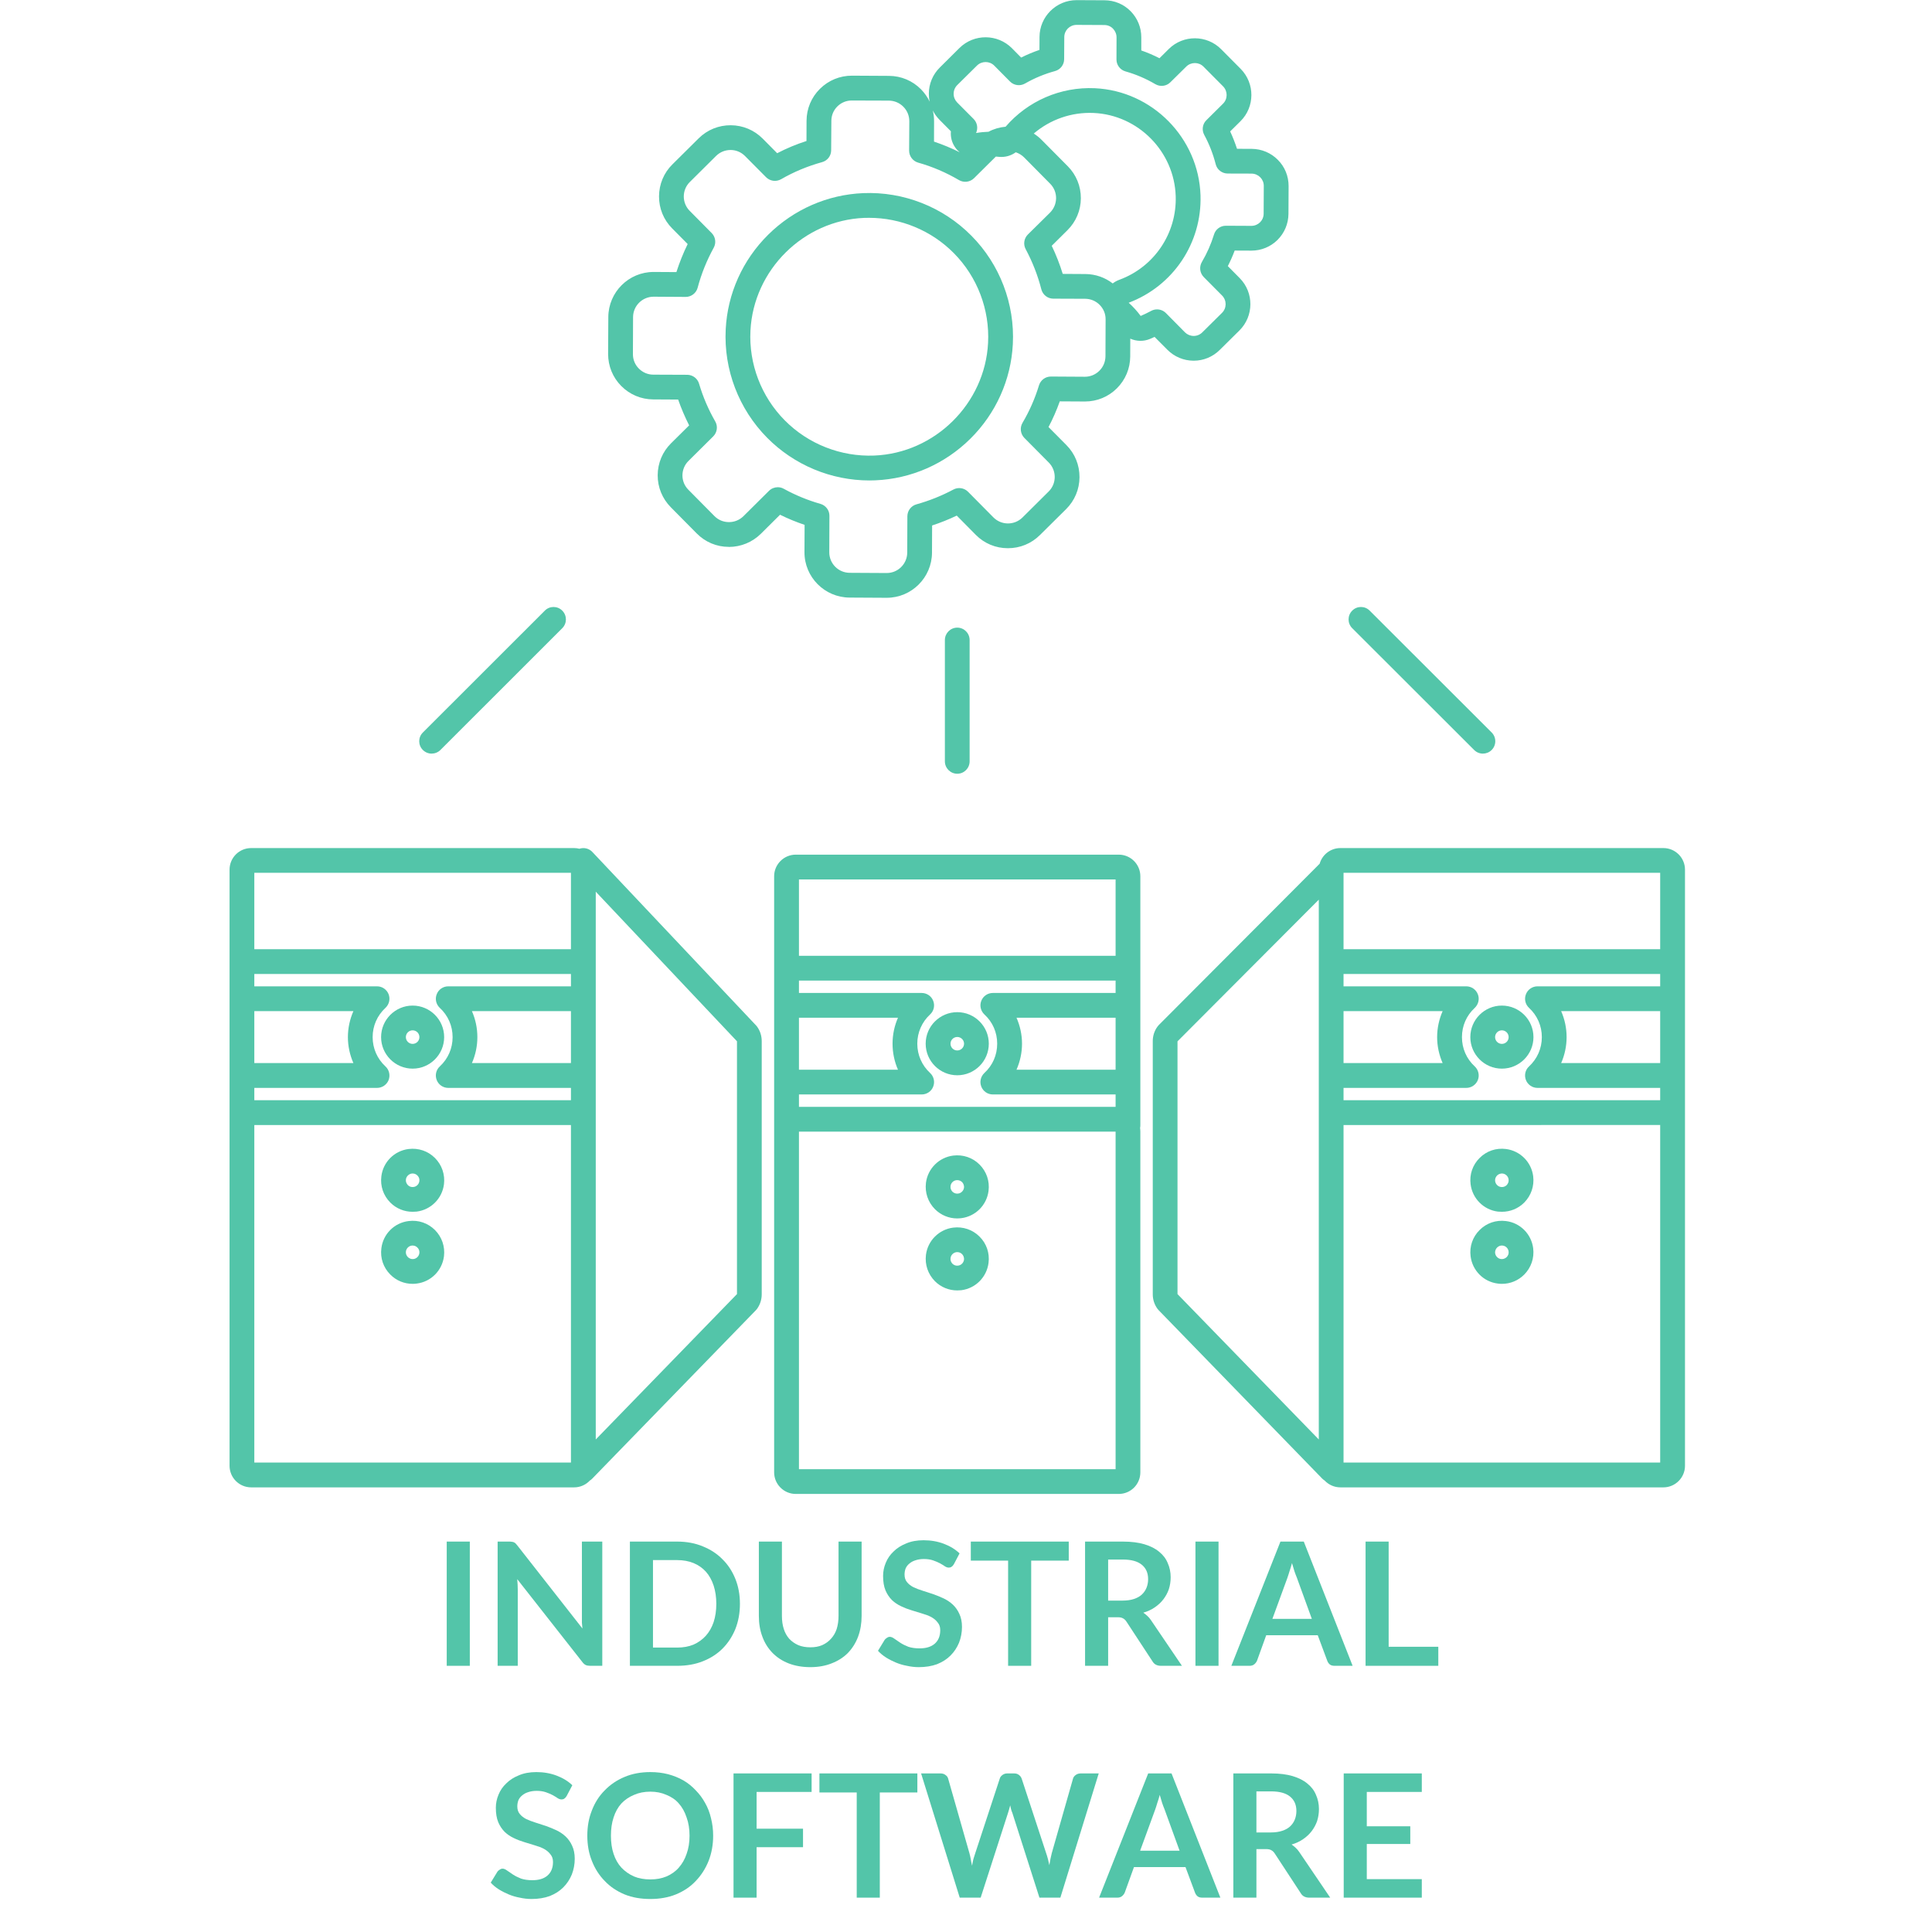 <?xml version="1.0" encoding="UTF-8"?>
<svg xmlns="http://www.w3.org/2000/svg" xmlns:xlink="http://www.w3.org/1999/xlink" width="150" zoomAndPan="magnify" viewBox="0 0 112.5 112.5" height="150" preserveAspectRatio="xMidYMid meet" version="1.0">
  <defs>
    <g></g>
    <clipPath id="9fe1f62399">
      <path d="M 45.02 49.738 L 66.449 49.738 L 66.449 86.992 L 45.02 86.992 Z M 45.02 49.738 " clip-rule="nonzero"></path>
    </clipPath>
    <clipPath id="2aa2e0e6df">
      <path d="M 13.367 49 L 45 49 L 45 87 L 13.367 87 Z M 13.367 49 " clip-rule="nonzero"></path>
    </clipPath>
    <clipPath id="ce232369c7">
      <path d="M 67.055 49.359 L 98.117 49.359 L 98.117 86.676 L 67.055 86.676 Z M 67.055 49.359 " clip-rule="nonzero"></path>
    </clipPath>
  </defs>
  <g clip-path="url(#9fe1f62399)">
    <path fill="#53c5a9" d="M 59.191 59.262 L 64.961 59.262 L 64.961 62.289 L 59.191 62.289 C 59.398 61.816 59.512 61.301 59.512 60.773 C 59.512 60.25 59.398 59.734 59.191 59.262 Z M 64.961 57.82 L 57.812 57.82 C 57.516 57.82 57.25 58 57.141 58.277 C 57.031 58.555 57.105 58.867 57.32 59.07 C 57.805 59.516 58.066 60.121 58.066 60.773 C 58.066 61.43 57.805 62.035 57.32 62.48 C 57.105 62.684 57.031 62.996 57.141 63.273 C 57.25 63.551 57.516 63.73 57.812 63.73 L 64.961 63.73 L 64.961 64.453 L 46.523 64.453 L 46.523 63.73 L 53.668 63.73 C 53.965 63.73 54.234 63.551 54.34 63.273 C 54.449 62.996 54.379 62.684 54.16 62.48 C 53.68 62.035 53.414 61.43 53.414 60.773 C 53.414 60.121 53.68 59.516 54.16 59.07 C 54.379 58.867 54.449 58.555 54.34 58.277 C 54.234 58 53.965 57.82 53.668 57.82 L 46.523 57.82 L 46.523 57.098 L 64.961 57.098 Z M 64.961 85.551 L 46.523 85.551 L 46.523 65.895 L 64.961 65.895 Z M 52.289 62.289 L 46.523 62.289 L 46.523 59.262 L 52.289 59.262 C 52.082 59.734 51.973 60.25 51.973 60.773 C 51.973 61.301 52.082 61.816 52.289 62.289 Z M 46.523 51.211 L 64.961 51.211 L 64.961 55.656 L 46.523 55.656 Z M 66.402 51.023 C 66.402 50.332 65.84 49.766 65.145 49.766 L 46.336 49.766 C 45.645 49.766 45.078 50.332 45.078 51.023 L 45.078 85.734 C 45.078 86.43 45.645 86.992 46.336 86.992 L 65.145 86.992 C 65.84 86.992 66.402 86.43 66.402 85.734 L 66.402 65.895 C 66.402 65.82 66.395 65.75 66.387 65.68 C 66.398 65.629 66.402 65.578 66.402 65.523 L 66.402 51.023 " fill-opacity="1" fill-rule="nonzero"></path>
  </g>
  <path fill="#53c5a9" d="M 55.742 60.383 C 55.957 60.383 56.137 60.559 56.137 60.773 C 56.137 60.992 55.957 61.168 55.742 61.168 C 55.523 61.168 55.348 60.992 55.348 60.773 C 55.348 60.559 55.523 60.383 55.742 60.383 Z M 55.742 62.613 C 56.754 62.613 57.578 61.789 57.578 60.773 C 57.578 59.762 56.754 58.938 55.742 58.938 C 54.727 58.938 53.902 59.762 53.902 60.773 C 53.902 61.789 54.727 62.613 55.742 62.613 " fill-opacity="1" fill-rule="nonzero"></path>
  <path fill="#53c5a9" d="M 55.352 69.055 C 55.371 68.887 55.516 68.742 55.688 68.723 C 55.707 68.719 55.723 68.719 55.742 68.719 C 55.883 68.719 55.973 68.789 56.02 68.832 C 56.07 68.883 56.152 68.996 56.133 69.164 C 56.109 69.336 55.965 69.48 55.797 69.5 C 55.625 69.523 55.512 69.441 55.461 69.391 C 55.41 69.34 55.328 69.227 55.352 69.055 Z M 55.738 70.949 C 55.816 70.949 55.898 70.941 55.977 70.934 C 56.805 70.828 57.457 70.176 57.562 69.348 C 57.637 68.777 57.445 68.219 57.039 67.812 C 56.637 67.406 56.074 67.219 55.504 67.289 C 54.676 67.395 54.023 68.047 53.918 68.875 C 53.848 69.445 54.039 70.004 54.441 70.41 C 54.789 70.758 55.254 70.949 55.738 70.949 " fill-opacity="1" fill-rule="nonzero"></path>
  <path fill="#53c5a9" d="M 55.352 73.25 C 55.371 73.082 55.516 72.938 55.688 72.914 C 55.707 72.914 55.723 72.91 55.742 72.91 C 55.883 72.91 55.973 72.98 56.02 73.027 C 56.07 73.078 56.152 73.188 56.133 73.359 C 56.109 73.531 55.965 73.676 55.797 73.695 C 55.625 73.719 55.512 73.637 55.461 73.586 C 55.41 73.531 55.328 73.422 55.352 73.25 Z M 55.738 75.141 C 55.816 75.141 55.898 75.137 55.977 75.129 C 56.805 75.023 57.457 74.371 57.562 73.539 C 57.637 72.969 57.445 72.41 57.039 72.008 C 56.637 71.602 56.074 71.414 55.504 71.484 C 54.676 71.59 54.023 72.242 53.918 73.07 C 53.848 73.641 54.039 74.199 54.441 74.605 C 54.789 74.953 55.254 75.141 55.738 75.141 " fill-opacity="1" fill-rule="nonzero"></path>
  <path fill="#53c5a9" d="M 24.027 59.996 C 24.246 59.996 24.422 60.172 24.422 60.391 C 24.422 60.609 24.246 60.785 24.027 60.785 C 23.809 60.785 23.633 60.609 23.633 60.391 C 23.633 60.172 23.809 59.996 24.027 59.996 Z M 24.027 62.227 C 25.039 62.227 25.863 61.402 25.863 60.391 C 25.863 59.379 25.039 58.555 24.027 58.555 C 23.016 58.555 22.191 59.379 22.191 60.391 C 22.191 61.402 23.016 62.227 24.027 62.227 " fill-opacity="1" fill-rule="nonzero"></path>
  <path fill="#53c5a9" d="M 23.637 68.672 C 23.66 68.504 23.805 68.359 23.973 68.336 C 23.992 68.336 24.012 68.332 24.027 68.332 C 24.168 68.332 24.262 68.402 24.305 68.449 C 24.359 68.5 24.441 68.609 24.418 68.781 C 24.398 68.953 24.254 69.098 24.082 69.117 C 23.91 69.141 23.801 69.059 23.75 69.008 C 23.699 68.953 23.617 68.844 23.637 68.672 Z M 24.027 70.562 C 24.105 70.562 24.184 70.559 24.262 70.551 C 25.094 70.445 25.746 69.793 25.852 68.961 C 25.922 68.391 25.73 67.832 25.328 67.43 C 24.922 67.023 24.363 66.836 23.793 66.906 C 22.961 67.012 22.309 67.664 22.207 68.492 C 22.133 69.062 22.324 69.621 22.73 70.027 C 23.078 70.375 23.539 70.562 24.027 70.562 " fill-opacity="1" fill-rule="nonzero"></path>
  <path fill="#53c5a9" d="M 23.637 72.867 C 23.66 72.695 23.805 72.551 23.973 72.531 C 23.992 72.527 24.012 72.527 24.027 72.527 C 24.168 72.527 24.262 72.598 24.305 72.645 C 24.359 72.695 24.441 72.805 24.418 72.977 C 24.398 73.145 24.254 73.293 24.082 73.312 C 23.91 73.332 23.801 73.25 23.75 73.199 C 23.699 73.148 23.617 73.039 23.637 72.867 Z M 24.027 74.758 C 24.105 74.758 24.184 74.754 24.262 74.742 C 25.094 74.641 25.746 73.988 25.852 73.156 C 25.922 72.586 25.73 72.027 25.328 71.625 C 24.922 71.219 24.363 71.027 23.793 71.102 C 22.961 71.203 22.309 71.855 22.207 72.688 C 22.133 73.258 22.324 73.816 22.73 74.219 C 23.078 74.57 23.539 74.758 24.027 74.758 " fill-opacity="1" fill-rule="nonzero"></path>
  <g clip-path="url(#2aa2e0e6df)">
    <path fill="#53c5a9" d="M 42.914 75.355 L 34.691 83.82 L 34.691 51.922 L 42.914 60.633 Z M 33.246 55.273 L 14.809 55.273 L 14.809 50.824 L 33.246 50.824 Z M 33.246 57.434 L 26.102 57.434 C 25.801 57.434 25.535 57.617 25.43 57.895 C 25.32 58.168 25.391 58.484 25.609 58.688 C 26.09 59.133 26.355 59.738 26.355 60.391 C 26.355 61.047 26.09 61.652 25.609 62.098 C 25.391 62.297 25.32 62.613 25.43 62.891 C 25.535 63.164 25.801 63.348 26.102 63.348 L 33.246 63.348 L 33.246 64.066 L 14.809 64.066 L 14.809 63.348 L 21.957 63.348 C 22.254 63.348 22.52 63.164 22.629 62.891 C 22.734 62.613 22.664 62.297 22.445 62.098 C 21.965 61.652 21.699 61.047 21.699 60.391 C 21.699 59.738 21.965 59.133 22.445 58.688 C 22.664 58.484 22.734 58.168 22.629 57.895 C 22.52 57.617 22.254 57.434 21.957 57.434 L 14.809 57.434 L 14.809 56.715 L 33.246 56.715 Z M 33.246 61.902 L 27.48 61.902 C 27.688 61.43 27.797 60.914 27.797 60.391 C 27.797 59.867 27.688 59.352 27.48 58.879 L 33.246 58.879 Z M 33.246 85.164 L 14.809 85.164 L 14.809 65.512 L 33.246 65.512 Z M 14.809 58.879 L 20.578 58.879 C 20.371 59.352 20.258 59.867 20.258 60.391 C 20.258 60.914 20.371 61.43 20.578 61.902 L 14.809 61.902 Z M 44.023 59.707 L 34.492 49.609 C 34.293 49.398 33.996 49.336 33.738 49.422 C 33.641 49.398 33.539 49.383 33.434 49.383 L 14.625 49.383 C 13.93 49.383 13.367 49.945 13.367 50.641 L 13.367 85.352 C 13.367 86.043 13.93 86.609 14.625 86.609 L 33.434 86.609 C 33.793 86.609 34.121 86.453 34.348 86.211 C 34.398 86.18 34.445 86.145 34.484 86.102 L 44.016 76.293 C 44.039 76.27 44.059 76.242 44.082 76.215 C 44.262 75.965 44.355 75.672 44.355 75.367 L 44.355 60.625 C 44.355 60.32 44.262 60.023 44.082 59.777 C 44.062 59.75 44.043 59.727 44.023 59.707 " fill-opacity="1" fill-rule="nonzero"></path>
  </g>
  <g clip-path="url(#ce232369c7)">
    <path fill="#53c5a9" d="M 96.672 55.273 L 78.234 55.273 L 78.234 50.824 L 96.672 50.824 Z M 96.672 57.434 L 89.527 57.434 C 89.23 57.434 88.961 57.617 88.855 57.895 C 88.746 58.168 88.816 58.484 89.035 58.688 C 89.516 59.133 89.781 59.738 89.781 60.391 C 89.781 61.047 89.516 61.652 89.035 62.098 C 88.816 62.297 88.746 62.613 88.855 62.891 C 88.961 63.164 89.23 63.348 89.527 63.348 L 96.672 63.348 L 96.672 64.066 L 78.234 64.066 L 78.234 63.348 L 85.383 63.348 C 85.68 63.348 85.945 63.164 86.055 62.891 C 86.164 62.613 86.09 62.297 85.875 62.098 C 85.391 61.652 85.129 61.047 85.129 60.391 C 85.129 59.738 85.391 59.133 85.875 58.688 C 86.09 58.484 86.164 58.168 86.055 57.895 C 85.945 57.617 85.68 57.434 85.383 57.434 L 78.234 57.434 L 78.234 56.715 L 96.672 56.715 Z M 96.672 61.902 L 90.906 61.902 C 91.113 61.43 91.223 60.914 91.223 60.391 C 91.223 59.867 91.113 59.352 90.906 58.879 L 96.672 58.879 Z M 96.672 65.523 L 96.672 85.164 L 78.234 85.164 L 78.234 65.512 L 96.672 65.508 C 96.672 65.508 96.672 65.508 96.672 65.512 Z M 78.234 58.879 L 84.004 58.879 C 83.797 59.352 83.684 59.867 83.684 60.391 C 83.684 60.914 83.797 61.43 84.004 61.902 L 78.234 61.902 Z M 76.793 55.992 L 76.793 83.82 L 68.566 75.355 L 68.566 60.637 L 76.793 52.387 Z M 96.859 49.383 L 78.051 49.383 C 77.477 49.383 76.992 49.77 76.844 50.293 L 67.473 59.691 C 67.449 59.719 67.422 59.746 67.402 59.777 C 67.219 60.023 67.125 60.32 67.125 60.625 L 67.125 75.367 C 67.125 75.672 67.219 75.965 67.402 76.215 C 67.422 76.242 67.445 76.27 67.469 76.293 L 76.996 86.102 C 77.039 86.145 77.086 86.18 77.133 86.211 C 77.363 86.453 77.688 86.609 78.051 86.609 L 96.859 86.609 C 97.551 86.609 98.117 86.043 98.117 85.352 L 98.117 50.641 C 98.117 49.945 97.551 49.383 96.859 49.383 " fill-opacity="1" fill-rule="nonzero"></path>
  </g>
  <path fill="#53c5a9" d="M 87.453 59.996 C 87.672 59.996 87.848 60.172 87.848 60.391 C 87.848 60.609 87.672 60.785 87.453 60.785 C 87.238 60.785 87.059 60.609 87.059 60.391 C 87.059 60.172 87.238 59.996 87.453 59.996 Z M 87.453 62.227 C 88.469 62.227 89.293 61.402 89.293 60.391 C 89.293 59.379 88.469 58.555 87.453 58.555 C 86.441 58.555 85.617 59.379 85.617 60.391 C 85.617 61.402 86.441 62.227 87.453 62.227 " fill-opacity="1" fill-rule="nonzero"></path>
  <path fill="#53c5a9" d="M 87.734 73.199 C 87.684 73.25 87.57 73.332 87.398 73.312 C 87.23 73.293 87.086 73.145 87.062 72.977 C 87.043 72.805 87.125 72.695 87.176 72.645 C 87.227 72.594 87.34 72.508 87.508 72.531 C 87.68 72.551 87.824 72.695 87.844 72.867 C 87.867 73.039 87.785 73.148 87.734 73.199 Z M 87.691 71.102 C 87.117 71.027 86.559 71.219 86.156 71.625 C 85.75 72.027 85.559 72.586 85.633 73.156 C 85.738 73.988 86.391 74.641 87.219 74.742 C 87.297 74.754 87.379 74.758 87.457 74.758 C 87.941 74.758 88.406 74.57 88.754 74.219 C 89.156 73.816 89.348 73.258 89.277 72.688 C 89.172 71.855 88.52 71.203 87.691 71.102 " fill-opacity="1" fill-rule="nonzero"></path>
  <path fill="#53c5a9" d="M 87.734 69.008 C 87.684 69.059 87.57 69.141 87.398 69.117 C 87.23 69.098 87.086 68.953 87.062 68.781 C 87.043 68.609 87.125 68.5 87.176 68.449 C 87.227 68.398 87.34 68.316 87.508 68.336 C 87.68 68.359 87.824 68.504 87.844 68.672 C 87.867 68.844 87.785 68.953 87.734 69.008 Z M 87.691 66.906 C 87.117 66.832 86.559 67.023 86.156 67.43 C 85.75 67.832 85.559 68.391 85.633 68.961 C 85.738 69.793 86.391 70.445 87.219 70.551 C 87.297 70.559 87.379 70.562 87.457 70.562 C 87.941 70.562 88.406 70.375 88.754 70.027 C 89.156 69.621 89.348 69.062 89.277 68.492 C 89.172 67.664 88.52 67.012 87.691 66.906 " fill-opacity="1" fill-rule="nonzero"></path>
  <path fill="#53c5a9" d="M 57.535 19.969 C 57.355 23.5 54.445 26.383 50.91 26.527 C 48.965 26.605 47.066 25.859 45.699 24.48 C 44.328 23.098 43.598 21.191 43.699 19.25 C 43.879 15.715 46.789 12.832 50.324 12.688 C 50.418 12.684 50.516 12.684 50.609 12.684 C 52.453 12.684 54.234 13.422 55.539 14.738 C 56.906 16.117 57.637 18.023 57.535 19.969 Z M 50.266 11.246 C 48.188 11.332 46.223 12.191 44.73 13.668 C 43.242 15.141 42.363 17.098 42.258 19.176 C 42.137 21.523 43.02 23.824 44.672 25.492 C 46.246 27.082 48.398 27.977 50.629 27.977 C 50.742 27.977 50.855 27.973 50.969 27.969 C 53.047 27.883 55.012 27.023 56.504 25.547 C 57.992 24.074 58.871 22.117 58.977 20.039 C 59.098 17.695 58.219 15.391 56.562 13.723 C 54.91 12.051 52.613 11.148 50.266 11.246 " fill-opacity="1" fill-rule="nonzero"></path>
  <path fill="#53c5a9" d="M 66.422 18.398 C 66.215 18.117 65.98 17.859 65.723 17.629 C 68.316 16.652 69.992 14.148 69.906 11.375 C 69.797 8.031 67.094 5.289 63.75 5.137 C 61.758 5.047 59.848 5.879 58.555 7.379 C 58.203 7.41 57.867 7.508 57.562 7.672 C 57.32 7.68 57.074 7.703 56.836 7.746 C 56.961 7.473 56.91 7.148 56.695 6.93 L 55.734 5.965 C 55.602 5.828 55.527 5.648 55.531 5.457 C 55.531 5.27 55.605 5.09 55.742 4.953 L 56.887 3.82 C 57.168 3.543 57.621 3.543 57.898 3.824 L 58.812 4.746 C 59.043 4.98 59.402 5.027 59.688 4.863 C 60.238 4.547 60.824 4.305 61.438 4.137 C 61.75 4.051 61.965 3.766 61.965 3.445 L 61.973 2.16 C 61.973 1.766 62.293 1.449 62.688 1.449 C 62.688 1.449 62.688 1.449 62.691 1.449 L 64.305 1.457 C 64.496 1.457 64.676 1.531 64.809 1.668 C 64.941 1.805 65.016 1.984 65.016 2.176 L 65.012 3.457 C 65.008 3.781 65.223 4.066 65.531 4.156 C 66.141 4.328 66.727 4.578 67.277 4.902 C 67.559 5.066 67.918 5.023 68.148 4.793 L 69.074 3.879 C 69.352 3.602 69.809 3.602 70.082 3.883 L 71.219 5.027 C 71.496 5.309 71.496 5.762 71.215 6.039 L 70.25 6.996 C 70.02 7.219 69.969 7.57 70.121 7.852 C 70.414 8.391 70.637 8.965 70.789 9.559 C 70.867 9.879 71.156 10.102 71.484 10.105 L 72.879 10.109 C 73.273 10.113 73.594 10.434 73.59 10.828 L 73.582 12.441 C 73.582 12.836 73.262 13.152 72.867 13.152 C 72.867 13.152 72.867 13.152 72.863 13.152 L 71.383 13.145 C 71.383 13.145 71.379 13.145 71.379 13.145 C 71.062 13.145 70.781 13.352 70.691 13.656 C 70.52 14.215 70.281 14.754 69.984 15.258 C 69.82 15.539 69.863 15.898 70.094 16.133 L 71.16 17.207 C 71.438 17.488 71.438 17.941 71.156 18.219 L 70.008 19.355 C 69.875 19.488 69.695 19.562 69.508 19.562 C 69.508 19.562 69.504 19.562 69.504 19.562 C 69.312 19.559 69.133 19.484 69 19.352 L 67.891 18.23 C 67.75 18.09 67.566 18.016 67.375 18.016 C 67.262 18.016 67.141 18.043 67.035 18.102 C 66.836 18.207 66.629 18.309 66.422 18.398 Z M 64.793 16.504 C 64.352 16.164 63.801 15.961 63.199 15.957 L 61.883 15.949 C 61.711 15.391 61.496 14.84 61.242 14.312 L 62.156 13.406 C 62.656 12.91 62.934 12.25 62.938 11.547 C 62.941 10.844 62.672 10.18 62.176 9.68 L 60.66 8.152 C 60.52 8.008 60.363 7.883 60.195 7.777 C 61.156 6.957 62.395 6.52 63.684 6.578 C 66.281 6.695 68.379 8.824 68.461 11.422 C 68.531 13.586 67.211 15.547 65.176 16.293 C 65.035 16.344 64.906 16.418 64.793 16.504 Z M 64.371 20.75 C 64.367 21.066 64.242 21.367 64.016 21.59 C 63.793 21.812 63.492 21.938 63.176 21.938 C 63.176 21.938 63.172 21.938 63.172 21.938 L 61.195 21.926 C 61.195 21.926 61.191 21.926 61.191 21.926 C 60.875 21.926 60.594 22.133 60.5 22.438 C 60.27 23.199 59.945 23.938 59.539 24.625 C 59.375 24.906 59.418 25.266 59.648 25.5 L 61.07 26.934 C 61.535 27.402 61.531 28.16 61.062 28.621 L 59.535 30.137 C 59.066 30.598 58.309 30.594 57.848 30.129 L 56.367 28.633 C 56.141 28.406 55.793 28.355 55.512 28.508 C 54.832 28.871 54.109 29.16 53.367 29.367 C 53.055 29.453 52.84 29.734 52.836 30.059 L 52.828 32.18 C 52.824 32.836 52.289 33.367 51.633 33.367 C 51.633 33.367 51.629 33.367 51.629 33.367 L 49.477 33.355 C 48.816 33.352 48.285 32.812 48.289 32.156 L 48.297 30.035 C 48.301 29.715 48.086 29.43 47.773 29.34 C 47.031 29.129 46.312 28.832 45.637 28.461 C 45.527 28.398 45.41 28.371 45.289 28.371 C 45.105 28.371 44.922 28.441 44.781 28.578 L 43.289 30.059 C 43.062 30.281 42.766 30.402 42.449 30.402 C 42.445 30.402 42.445 30.402 42.441 30.402 C 42.125 30.402 41.824 30.277 41.602 30.051 L 40.086 28.52 C 39.859 28.293 39.738 27.996 39.738 27.676 C 39.742 27.359 39.867 27.059 40.094 26.836 L 41.531 25.41 C 41.762 25.18 41.812 24.824 41.648 24.539 C 41.25 23.848 40.934 23.109 40.707 22.344 C 40.617 22.035 40.336 21.828 40.02 21.824 L 38.043 21.816 C 37.723 21.816 37.426 21.688 37.199 21.461 C 36.977 21.238 36.852 20.938 36.855 20.617 L 36.863 18.465 C 36.867 17.809 37.402 17.277 38.059 17.277 C 38.059 17.277 38.062 17.277 38.062 17.277 L 39.926 17.289 C 39.926 17.289 39.926 17.289 39.93 17.289 C 40.254 17.289 40.543 17.066 40.625 16.75 C 40.84 15.941 41.156 15.16 41.559 14.426 C 41.715 14.145 41.664 13.797 41.441 13.57 L 40.164 12.281 C 39.938 12.055 39.816 11.754 39.816 11.434 C 39.82 11.117 39.945 10.816 40.172 10.594 L 41.699 9.078 C 41.926 8.855 42.223 8.734 42.539 8.734 C 42.543 8.734 42.543 8.734 42.547 8.734 C 42.863 8.734 43.164 8.863 43.387 9.09 L 44.609 10.32 C 44.84 10.551 45.195 10.598 45.48 10.438 C 46.23 10.004 47.035 9.672 47.871 9.441 C 48.184 9.355 48.398 9.074 48.398 8.75 L 48.41 7.039 C 48.41 6.719 48.535 6.418 48.762 6.195 C 48.988 5.973 49.289 5.848 49.605 5.852 L 51.762 5.859 C 52.078 5.863 52.379 5.988 52.602 6.215 C 52.828 6.441 52.949 6.742 52.949 7.059 L 52.938 8.77 C 52.938 9.094 53.152 9.379 53.461 9.469 C 54.293 9.703 55.094 10.047 55.844 10.488 C 56.125 10.652 56.484 10.605 56.715 10.379 L 57.949 9.156 C 57.961 9.145 57.977 9.129 57.992 9.117 C 58.051 9.121 58.109 9.125 58.168 9.133 C 58.52 9.168 58.871 9.07 59.148 8.867 C 59.328 8.926 59.496 9.027 59.637 9.168 L 61.148 10.695 C 61.375 10.922 61.496 11.223 61.496 11.539 C 61.492 11.859 61.367 12.156 61.141 12.383 L 59.852 13.656 C 59.625 13.883 59.574 14.23 59.727 14.512 C 60.121 15.25 60.43 16.035 60.637 16.848 C 60.719 17.164 61.004 17.391 61.332 17.391 L 63.191 17.398 C 63.512 17.402 63.812 17.527 64.035 17.754 C 64.258 17.98 64.383 18.281 64.379 18.598 Z M 54.711 6.98 L 55.371 7.645 C 55.34 7.977 55.426 8.316 55.633 8.602 C 55.703 8.703 55.789 8.789 55.883 8.867 C 55.398 8.625 54.898 8.418 54.387 8.246 L 54.391 7.066 C 54.391 6.852 54.367 6.637 54.316 6.434 C 54.418 6.633 54.551 6.816 54.711 6.98 Z M 67.973 20.363 C 68.379 20.773 68.922 21 69.496 21.004 C 69.5 21.004 69.504 21.004 69.508 21.004 C 70.078 21.004 70.617 20.781 71.023 20.379 L 72.172 19.242 C 73.016 18.406 73.023 17.039 72.188 16.195 L 71.496 15.496 C 71.645 15.203 71.781 14.898 71.895 14.59 L 72.859 14.594 C 72.863 14.594 72.863 14.594 72.867 14.594 C 73.441 14.594 73.98 14.375 74.387 13.973 C 74.797 13.566 75.023 13.023 75.027 12.449 L 75.035 10.836 C 75.035 10.258 74.816 9.715 74.41 9.309 C 74.004 8.898 73.461 8.672 72.887 8.668 L 72.031 8.664 C 71.918 8.32 71.785 7.98 71.633 7.652 L 72.23 7.062 C 73.074 6.227 73.082 4.859 72.246 4.012 L 71.109 2.867 C 70.273 2.023 68.902 2.016 68.059 2.852 L 67.516 3.391 C 67.172 3.215 66.816 3.062 66.457 2.938 L 66.457 2.18 C 66.461 1.605 66.238 1.062 65.836 0.652 C 65.43 0.242 64.887 0.016 64.312 0.016 L 62.699 0.008 C 62.695 0.008 62.691 0.008 62.688 0.008 C 61.504 0.008 60.535 0.969 60.531 2.152 L 60.527 2.906 C 60.16 3.031 59.805 3.18 59.461 3.352 L 58.926 2.809 C 58.086 1.965 56.719 1.957 55.871 2.793 L 54.727 3.93 C 54.316 4.336 54.09 4.875 54.086 5.453 C 54.086 5.613 54.102 5.77 54.137 5.922 C 54.008 5.656 53.84 5.414 53.629 5.199 C 53.133 4.699 52.473 4.422 51.766 4.418 L 49.613 4.406 C 48.906 4.406 48.246 4.676 47.746 5.172 C 47.246 5.664 46.969 6.328 46.965 7.031 L 46.961 8.211 C 46.375 8.398 45.801 8.637 45.254 8.922 L 44.414 8.074 C 43.918 7.574 43.258 7.297 42.555 7.293 C 41.848 7.289 41.184 7.559 40.684 8.055 L 39.156 9.57 C 38.656 10.062 38.379 10.727 38.375 11.43 C 38.371 12.133 38.641 12.797 39.137 13.297 L 40.043 14.211 C 39.785 14.738 39.566 15.285 39.387 15.844 L 38.07 15.836 C 38.066 15.836 38.062 15.836 38.059 15.836 C 36.609 15.836 35.43 17.012 35.422 18.461 L 35.41 20.609 C 35.41 21.316 35.68 21.977 36.176 22.477 C 36.672 22.977 37.332 23.254 38.035 23.258 L 39.488 23.266 C 39.668 23.781 39.883 24.281 40.129 24.77 L 39.078 25.809 C 38.578 26.305 38.301 26.965 38.297 27.668 C 38.293 28.375 38.566 29.035 39.059 29.535 L 40.574 31.066 C 41.07 31.566 41.73 31.844 42.434 31.844 C 42.438 31.844 42.445 31.848 42.449 31.848 C 43.148 31.844 43.805 31.574 44.305 31.082 L 45.422 29.973 C 45.887 30.203 46.363 30.398 46.852 30.562 L 46.844 32.148 C 46.836 33.602 48.016 34.789 49.469 34.797 L 51.621 34.809 C 51.625 34.809 51.629 34.809 51.633 34.809 C 53.082 34.809 54.262 33.633 54.27 32.184 L 54.277 30.598 C 54.766 30.438 55.246 30.246 55.711 30.023 L 56.82 31.145 C 57.316 31.645 57.977 31.922 58.684 31.922 C 58.688 31.922 58.691 31.922 58.695 31.922 C 59.395 31.922 60.055 31.652 60.551 31.16 L 62.078 29.648 C 62.578 29.152 62.855 28.492 62.859 27.789 C 62.863 27.082 62.594 26.418 62.098 25.918 L 61.055 24.867 C 61.309 24.387 61.527 23.887 61.711 23.371 L 63.164 23.379 C 63.168 23.379 63.172 23.379 63.176 23.379 C 63.875 23.379 64.535 23.109 65.031 22.617 C 65.531 22.121 65.809 21.461 65.812 20.758 L 65.816 19.719 C 66.172 19.879 66.586 19.895 66.969 19.734 C 67.055 19.695 67.145 19.656 67.23 19.617 L 67.973 20.363 " fill-opacity="1" fill-rule="nonzero"></path>
  <path fill="#53c5a9" d="M 31.723 35.559 L 24.625 42.652 C 24.34 42.934 24.34 43.391 24.625 43.672 C 24.766 43.812 24.949 43.883 25.133 43.883 C 25.316 43.883 25.504 43.812 25.645 43.672 L 32.742 36.578 C 33.023 36.297 33.023 35.84 32.742 35.559 C 32.461 35.273 32.004 35.273 31.723 35.559 " fill-opacity="1" fill-rule="nonzero"></path>
  <path fill="#53c5a9" d="M 78.738 35.559 C 78.457 35.84 78.457 36.297 78.738 36.578 L 85.84 43.672 C 85.98 43.812 86.164 43.883 86.348 43.883 C 86.531 43.883 86.719 43.812 86.859 43.672 C 87.141 43.391 87.141 42.934 86.859 42.652 L 79.758 35.559 C 79.477 35.273 79.02 35.273 78.738 35.559 " fill-opacity="1" fill-rule="nonzero"></path>
  <path fill="#53c5a9" d="M 56.461 44.332 L 56.461 37.27 C 56.461 36.871 56.141 36.547 55.742 36.547 C 55.344 36.547 55.02 36.871 55.02 37.27 L 55.02 44.332 C 55.02 44.73 55.344 45.055 55.742 45.055 C 56.141 45.055 56.461 44.73 56.461 44.332 " fill-opacity="1" fill-rule="nonzero"></path>
  <g fill="#53c5a9" fill-opacity="1">
    <g transform="translate(25.201, 97)">
      <g>
        <path d="M 2.156 0 L 0.812 0 L 0.812 -7.234 L 2.156 -7.234 Z M 2.156 0 "></path>
      </g>
    </g>
  </g>
  <g fill="#53c5a9" fill-opacity="1">
    <g transform="translate(28.165, 97)">
      <g>
        <path d="M 6.906 -7.234 L 6.906 0 L 6.203 0 C 6.098 0 6.008 -0.016 5.938 -0.047 C 5.863 -0.086 5.797 -0.148 5.734 -0.234 L 1.953 -5.047 C 1.973 -4.828 1.984 -4.625 1.984 -4.438 L 1.984 0 L 0.812 0 L 0.812 -7.234 L 1.516 -7.234 C 1.566 -7.234 1.613 -7.227 1.656 -7.219 C 1.695 -7.219 1.734 -7.207 1.766 -7.188 C 1.797 -7.176 1.828 -7.156 1.859 -7.125 C 1.891 -7.094 1.922 -7.055 1.953 -7.016 L 5.75 -2.172 C 5.738 -2.285 5.727 -2.398 5.719 -2.516 C 5.719 -2.629 5.719 -2.734 5.719 -2.828 L 5.719 -7.234 Z M 6.906 -7.234 "></path>
      </g>
    </g>
  </g>
  <g fill="#53c5a9" fill-opacity="1">
    <g transform="translate(35.867, 97)">
      <g>
        <path d="M 7.219 -3.609 C 7.219 -3.078 7.129 -2.586 6.953 -2.141 C 6.773 -1.703 6.523 -1.32 6.203 -1 C 5.891 -0.688 5.508 -0.441 5.062 -0.266 C 4.613 -0.086 4.113 0 3.562 0 L 0.812 0 L 0.812 -7.234 L 3.562 -7.234 C 4.113 -7.234 4.613 -7.141 5.062 -6.953 C 5.508 -6.773 5.891 -6.523 6.203 -6.203 C 6.523 -5.891 6.773 -5.508 6.953 -5.062 C 7.129 -4.625 7.219 -4.141 7.219 -3.609 Z M 5.844 -3.609 C 5.844 -4.004 5.789 -4.359 5.688 -4.672 C 5.582 -4.992 5.43 -5.266 5.234 -5.484 C 5.035 -5.703 4.797 -5.867 4.516 -5.984 C 4.234 -6.098 3.914 -6.156 3.562 -6.156 L 2.156 -6.156 L 2.156 -1.062 L 3.562 -1.062 C 3.914 -1.062 4.234 -1.117 4.516 -1.234 C 4.797 -1.359 5.035 -1.531 5.234 -1.75 C 5.43 -1.969 5.582 -2.234 5.688 -2.547 C 5.789 -2.859 5.844 -3.211 5.844 -3.609 Z M 5.844 -3.609 "></path>
      </g>
    </g>
  </g>
  <g fill="#53c5a9" fill-opacity="1">
    <g transform="translate(43.469, 97)">
      <g>
        <path d="M 3.719 -1.078 C 3.977 -1.078 4.207 -1.117 4.406 -1.203 C 4.613 -1.297 4.785 -1.422 4.922 -1.578 C 5.066 -1.734 5.176 -1.922 5.25 -2.141 C 5.32 -2.367 5.359 -2.625 5.359 -2.906 L 5.359 -7.234 L 6.703 -7.234 L 6.703 -2.906 C 6.703 -2.469 6.633 -2.066 6.5 -1.703 C 6.363 -1.336 6.164 -1.02 5.906 -0.75 C 5.645 -0.488 5.328 -0.285 4.953 -0.141 C 4.586 0.004 4.176 0.078 3.719 0.078 C 3.25 0.078 2.828 0.004 2.453 -0.141 C 2.086 -0.285 1.773 -0.488 1.516 -0.75 C 1.254 -1.02 1.055 -1.336 0.922 -1.703 C 0.785 -2.066 0.719 -2.469 0.719 -2.906 L 0.719 -7.234 L 2.062 -7.234 L 2.062 -2.906 C 2.062 -2.625 2.098 -2.367 2.172 -2.141 C 2.242 -1.922 2.348 -1.734 2.484 -1.578 C 2.629 -1.422 2.805 -1.297 3.016 -1.203 C 3.223 -1.117 3.457 -1.078 3.719 -1.078 Z M 3.719 -1.078 "></path>
      </g>
    </g>
  </g>
  <g fill="#53c5a9" fill-opacity="1">
    <g transform="translate(50.891, 97)">
      <g>
        <path d="M 4.656 -5.922 C 4.613 -5.848 4.566 -5.797 4.516 -5.766 C 4.473 -5.734 4.422 -5.719 4.359 -5.719 C 4.285 -5.719 4.207 -5.742 4.125 -5.797 C 4.051 -5.848 3.957 -5.906 3.844 -5.969 C 3.727 -6.031 3.594 -6.086 3.438 -6.141 C 3.289 -6.191 3.113 -6.219 2.906 -6.219 C 2.719 -6.219 2.551 -6.191 2.406 -6.141 C 2.27 -6.098 2.156 -6.035 2.062 -5.953 C 1.969 -5.879 1.895 -5.785 1.844 -5.672 C 1.801 -5.555 1.781 -5.438 1.781 -5.312 C 1.781 -5.133 1.828 -4.988 1.922 -4.875 C 2.016 -4.758 2.141 -4.66 2.297 -4.578 C 2.453 -4.504 2.629 -4.438 2.828 -4.375 C 3.035 -4.312 3.242 -4.242 3.453 -4.172 C 3.66 -4.098 3.863 -4.016 4.062 -3.922 C 4.258 -3.828 4.438 -3.707 4.594 -3.562 C 4.75 -3.414 4.875 -3.238 4.969 -3.031 C 5.07 -2.82 5.125 -2.566 5.125 -2.266 C 5.125 -1.941 5.066 -1.633 4.953 -1.344 C 4.836 -1.062 4.672 -0.812 4.453 -0.594 C 4.242 -0.383 3.984 -0.219 3.672 -0.094 C 3.359 0.02 3.004 0.078 2.609 0.078 C 2.379 0.078 2.148 0.051 1.922 0 C 1.703 -0.039 1.488 -0.102 1.281 -0.188 C 1.082 -0.27 0.891 -0.367 0.703 -0.484 C 0.523 -0.598 0.367 -0.727 0.234 -0.875 L 0.625 -1.516 C 0.656 -1.555 0.695 -1.594 0.75 -1.625 C 0.801 -1.664 0.859 -1.688 0.922 -1.688 C 1.004 -1.688 1.094 -1.648 1.188 -1.578 C 1.289 -1.504 1.406 -1.426 1.531 -1.344 C 1.664 -1.258 1.82 -1.18 2 -1.109 C 2.188 -1.047 2.406 -1.016 2.656 -1.016 C 3.031 -1.016 3.32 -1.102 3.531 -1.281 C 3.75 -1.469 3.859 -1.734 3.859 -2.078 C 3.859 -2.266 3.805 -2.414 3.703 -2.531 C 3.609 -2.656 3.484 -2.758 3.328 -2.844 C 3.172 -2.926 2.992 -2.992 2.797 -3.047 C 2.598 -3.109 2.395 -3.172 2.188 -3.234 C 1.977 -3.297 1.773 -3.375 1.578 -3.469 C 1.379 -3.562 1.203 -3.68 1.047 -3.828 C 0.891 -3.984 0.766 -4.172 0.672 -4.391 C 0.578 -4.617 0.531 -4.898 0.531 -5.234 C 0.531 -5.492 0.582 -5.75 0.688 -6 C 0.789 -6.25 0.941 -6.469 1.141 -6.656 C 1.336 -6.852 1.582 -7.008 1.875 -7.125 C 2.164 -7.25 2.504 -7.312 2.891 -7.312 C 3.316 -7.312 3.707 -7.242 4.062 -7.109 C 4.426 -6.973 4.734 -6.785 4.984 -6.547 Z M 4.656 -5.922 "></path>
      </g>
    </g>
  </g>
  <g fill="#53c5a9" fill-opacity="1">
    <g transform="translate(56.374, 97)">
      <g>
        <path d="M 5.859 -6.125 L 3.672 -6.125 L 3.672 0 L 2.328 0 L 2.328 -6.125 L 0.156 -6.125 L 0.156 -7.234 L 5.859 -7.234 Z M 5.859 -6.125 "></path>
      </g>
    </g>
  </g>
  <g fill="#53c5a9" fill-opacity="1">
    <g transform="translate(62.371, 97)">
      <g>
        <path d="M 2.984 -3.797 C 3.242 -3.797 3.469 -3.828 3.656 -3.891 C 3.844 -3.953 3.992 -4.035 4.109 -4.141 C 4.234 -4.254 4.328 -4.391 4.391 -4.547 C 4.453 -4.703 4.484 -4.867 4.484 -5.047 C 4.484 -5.41 4.359 -5.691 4.109 -5.891 C 3.867 -6.086 3.504 -6.188 3.016 -6.188 L 2.156 -6.188 L 2.156 -3.797 Z M 6.453 0 L 5.234 0 C 5.004 0 4.836 -0.086 4.734 -0.266 L 3.219 -2.578 C 3.156 -2.672 3.086 -2.734 3.016 -2.766 C 2.953 -2.805 2.852 -2.828 2.719 -2.828 L 2.156 -2.828 L 2.156 0 L 0.812 0 L 0.812 -7.234 L 3.016 -7.234 C 3.504 -7.234 3.922 -7.18 4.266 -7.078 C 4.617 -6.973 4.906 -6.828 5.125 -6.641 C 5.352 -6.461 5.52 -6.242 5.625 -5.984 C 5.738 -5.734 5.797 -5.457 5.797 -5.156 C 5.797 -4.906 5.758 -4.672 5.688 -4.453 C 5.613 -4.242 5.508 -4.051 5.375 -3.875 C 5.238 -3.695 5.07 -3.539 4.875 -3.406 C 4.676 -3.27 4.453 -3.164 4.203 -3.094 C 4.285 -3.039 4.363 -2.977 4.438 -2.906 C 4.508 -2.844 4.578 -2.766 4.641 -2.672 Z M 6.453 0 "></path>
      </g>
    </g>
  </g>
  <g fill="#53c5a9" fill-opacity="1">
    <g transform="translate(68.799, 97)">
      <g>
        <path d="M 2.156 0 L 0.812 0 L 0.812 -7.234 L 2.156 -7.234 Z M 2.156 0 "></path>
      </g>
    </g>
  </g>
  <g fill="#53c5a9" fill-opacity="1">
    <g transform="translate(71.763, 97)">
      <g>
        <path d="M 4.625 -2.734 L 3.75 -5.141 C 3.707 -5.242 3.66 -5.367 3.609 -5.516 C 3.566 -5.66 3.52 -5.816 3.469 -5.984 C 3.426 -5.816 3.379 -5.66 3.328 -5.516 C 3.285 -5.367 3.242 -5.238 3.203 -5.125 L 2.328 -2.734 Z M 7 0 L 5.953 0 C 5.836 0 5.742 -0.023 5.672 -0.078 C 5.598 -0.141 5.547 -0.219 5.516 -0.312 L 4.969 -1.781 L 1.969 -1.781 L 1.438 -0.312 C 1.406 -0.227 1.352 -0.156 1.281 -0.094 C 1.207 -0.031 1.113 0 1 0 L -0.062 0 L 2.797 -7.234 L 4.156 -7.234 Z M 7 0 "></path>
      </g>
    </g>
  </g>
  <g fill="#53c5a9" fill-opacity="1">
    <g transform="translate(78.705, 97)">
      <g>
        <path d="M 5.047 -1.109 L 5.047 0 L 0.812 0 L 0.812 -7.234 L 2.156 -7.234 L 2.156 -1.109 Z M 5.047 -1.109 "></path>
      </g>
    </g>
  </g>
  <g fill="#53c5a9" fill-opacity="1">
    <g transform="translate(28.342, 110.5)">
      <g>
        <path d="M 4.656 -5.922 C 4.613 -5.848 4.566 -5.797 4.516 -5.766 C 4.473 -5.734 4.422 -5.719 4.359 -5.719 C 4.285 -5.719 4.207 -5.742 4.125 -5.797 C 4.051 -5.848 3.957 -5.906 3.844 -5.969 C 3.727 -6.031 3.594 -6.086 3.438 -6.141 C 3.289 -6.191 3.113 -6.219 2.906 -6.219 C 2.719 -6.219 2.551 -6.191 2.406 -6.141 C 2.27 -6.098 2.156 -6.035 2.062 -5.953 C 1.969 -5.879 1.895 -5.785 1.844 -5.672 C 1.801 -5.555 1.781 -5.438 1.781 -5.312 C 1.781 -5.133 1.828 -4.988 1.922 -4.875 C 2.016 -4.758 2.141 -4.66 2.297 -4.578 C 2.453 -4.504 2.629 -4.438 2.828 -4.375 C 3.035 -4.312 3.242 -4.242 3.453 -4.172 C 3.66 -4.098 3.863 -4.016 4.062 -3.922 C 4.258 -3.828 4.438 -3.707 4.594 -3.562 C 4.75 -3.414 4.875 -3.238 4.969 -3.031 C 5.07 -2.82 5.125 -2.566 5.125 -2.266 C 5.125 -1.941 5.066 -1.633 4.953 -1.344 C 4.836 -1.062 4.672 -0.812 4.453 -0.594 C 4.242 -0.383 3.984 -0.219 3.672 -0.094 C 3.359 0.02 3.004 0.078 2.609 0.078 C 2.379 0.078 2.148 0.051 1.922 0 C 1.703 -0.039 1.488 -0.102 1.281 -0.188 C 1.082 -0.27 0.891 -0.367 0.703 -0.484 C 0.523 -0.598 0.367 -0.727 0.234 -0.875 L 0.625 -1.516 C 0.656 -1.555 0.695 -1.594 0.75 -1.625 C 0.801 -1.664 0.859 -1.688 0.922 -1.688 C 1.004 -1.688 1.094 -1.648 1.188 -1.578 C 1.289 -1.504 1.406 -1.426 1.531 -1.344 C 1.664 -1.258 1.82 -1.18 2 -1.109 C 2.188 -1.047 2.406 -1.016 2.656 -1.016 C 3.031 -1.016 3.32 -1.102 3.531 -1.281 C 3.75 -1.469 3.859 -1.734 3.859 -2.078 C 3.859 -2.266 3.805 -2.414 3.703 -2.531 C 3.609 -2.656 3.484 -2.758 3.328 -2.844 C 3.172 -2.926 2.992 -2.992 2.797 -3.047 C 2.598 -3.109 2.395 -3.172 2.188 -3.234 C 1.977 -3.297 1.773 -3.375 1.578 -3.469 C 1.379 -3.562 1.203 -3.68 1.047 -3.828 C 0.891 -3.984 0.766 -4.172 0.672 -4.391 C 0.578 -4.617 0.531 -4.898 0.531 -5.234 C 0.531 -5.492 0.582 -5.75 0.688 -6 C 0.789 -6.25 0.941 -6.469 1.141 -6.656 C 1.336 -6.852 1.582 -7.008 1.875 -7.125 C 2.164 -7.25 2.504 -7.312 2.891 -7.312 C 3.316 -7.312 3.707 -7.242 4.062 -7.109 C 4.426 -6.973 4.734 -6.785 4.984 -6.547 Z M 4.656 -5.922 "></path>
      </g>
    </g>
  </g>
  <g fill="#53c5a9" fill-opacity="1">
    <g transform="translate(33.824, 110.5)">
      <g>
        <path d="M 7.703 -3.609 C 7.703 -3.078 7.613 -2.586 7.438 -2.141 C 7.258 -1.691 7.008 -1.301 6.688 -0.969 C 6.375 -0.633 5.988 -0.375 5.531 -0.188 C 5.082 -0.008 4.586 0.078 4.047 0.078 C 3.492 0.078 2.992 -0.008 2.547 -0.188 C 2.098 -0.375 1.711 -0.633 1.391 -0.969 C 1.066 -1.301 0.816 -1.691 0.641 -2.141 C 0.461 -2.586 0.375 -3.078 0.375 -3.609 C 0.375 -4.141 0.461 -4.629 0.641 -5.078 C 0.816 -5.535 1.066 -5.926 1.391 -6.25 C 1.711 -6.582 2.098 -6.844 2.547 -7.031 C 2.992 -7.219 3.492 -7.312 4.047 -7.312 C 4.41 -7.312 4.754 -7.27 5.078 -7.188 C 5.398 -7.102 5.695 -6.984 5.969 -6.828 C 6.238 -6.672 6.477 -6.477 6.688 -6.25 C 6.906 -6.031 7.086 -5.785 7.234 -5.516 C 7.391 -5.242 7.504 -4.945 7.578 -4.625 C 7.66 -4.301 7.703 -3.961 7.703 -3.609 Z M 6.328 -3.609 C 6.328 -4.004 6.27 -4.359 6.156 -4.672 C 6.051 -4.992 5.898 -5.266 5.703 -5.484 C 5.516 -5.703 5.273 -5.867 4.984 -5.984 C 4.703 -6.109 4.391 -6.172 4.047 -6.172 C 3.691 -6.172 3.375 -6.109 3.094 -5.984 C 2.812 -5.867 2.566 -5.703 2.359 -5.484 C 2.16 -5.266 2.008 -4.992 1.906 -4.672 C 1.801 -4.359 1.75 -4.004 1.75 -3.609 C 1.75 -3.211 1.801 -2.859 1.906 -2.547 C 2.008 -2.234 2.16 -1.969 2.359 -1.75 C 2.566 -1.531 2.812 -1.359 3.094 -1.234 C 3.375 -1.117 3.691 -1.062 4.047 -1.062 C 4.391 -1.062 4.703 -1.117 4.984 -1.234 C 5.273 -1.359 5.516 -1.531 5.703 -1.75 C 5.898 -1.969 6.051 -2.234 6.156 -2.547 C 6.27 -2.859 6.328 -3.211 6.328 -3.609 Z M 6.328 -3.609 "></path>
      </g>
    </g>
  </g>
  <g fill="#53c5a9" fill-opacity="1">
    <g transform="translate(41.901, 110.5)">
      <g>
        <path d="M 2.156 -6.156 L 2.156 -4.016 L 4.859 -4.016 L 4.859 -2.938 L 2.156 -2.938 L 2.156 0 L 0.812 0 L 0.812 -7.234 L 5.359 -7.234 L 5.359 -6.156 Z M 2.156 -6.156 "></path>
      </g>
    </g>
  </g>
  <g fill="#53c5a9" fill-opacity="1">
    <g transform="translate(47.559, 110.5)">
      <g>
        <path d="M 5.859 -6.125 L 3.672 -6.125 L 3.672 0 L 2.328 0 L 2.328 -6.125 L 0.156 -6.125 L 0.156 -7.234 L 5.859 -7.234 Z M 5.859 -6.125 "></path>
      </g>
    </g>
  </g>
  <g fill="#53c5a9" fill-opacity="1">
    <g transform="translate(53.557, 110.5)">
      <g>
        <path d="M 10.422 -7.234 L 8.188 0 L 6.969 0 L 5.391 -4.938 C 5.336 -5.062 5.297 -5.207 5.266 -5.375 C 5.242 -5.289 5.223 -5.211 5.203 -5.141 C 5.18 -5.066 5.16 -5 5.141 -4.938 L 3.547 0 L 2.328 0 L 0.078 -7.234 L 1.203 -7.234 C 1.328 -7.234 1.426 -7.203 1.5 -7.141 C 1.582 -7.086 1.633 -7.016 1.656 -6.922 L 2.891 -2.594 C 2.922 -2.488 2.945 -2.375 2.969 -2.25 C 2.988 -2.125 3.016 -1.992 3.047 -1.859 C 3.066 -1.992 3.094 -2.125 3.125 -2.25 C 3.164 -2.375 3.203 -2.488 3.234 -2.594 L 4.656 -6.922 C 4.676 -7.004 4.727 -7.078 4.812 -7.141 C 4.895 -7.203 4.988 -7.234 5.094 -7.234 L 5.5 -7.234 C 5.613 -7.234 5.707 -7.203 5.781 -7.141 C 5.852 -7.086 5.906 -7.016 5.938 -6.922 L 7.359 -2.594 C 7.43 -2.395 7.492 -2.16 7.547 -1.891 C 7.586 -2.148 7.633 -2.383 7.688 -2.594 L 8.922 -6.922 C 8.941 -7.004 8.992 -7.078 9.078 -7.141 C 9.16 -7.203 9.258 -7.234 9.375 -7.234 Z M 10.422 -7.234 "></path>
      </g>
    </g>
  </g>
  <g fill="#53c5a9" fill-opacity="1">
    <g transform="translate(64.062, 110.5)">
      <g>
        <path d="M 4.625 -2.734 L 3.75 -5.141 C 3.707 -5.242 3.66 -5.367 3.609 -5.516 C 3.566 -5.66 3.52 -5.816 3.469 -5.984 C 3.426 -5.816 3.379 -5.66 3.328 -5.516 C 3.285 -5.367 3.242 -5.238 3.203 -5.125 L 2.328 -2.734 Z M 7 0 L 5.953 0 C 5.836 0 5.742 -0.023 5.672 -0.078 C 5.598 -0.141 5.547 -0.219 5.516 -0.312 L 4.969 -1.781 L 1.969 -1.781 L 1.438 -0.312 C 1.406 -0.227 1.352 -0.156 1.281 -0.094 C 1.207 -0.031 1.113 0 1 0 L -0.062 0 L 2.797 -7.234 L 4.156 -7.234 Z M 7 0 "></path>
      </g>
    </g>
  </g>
  <g fill="#53c5a9" fill-opacity="1">
    <g transform="translate(71.005, 110.5)">
      <g>
        <path d="M 2.984 -3.797 C 3.242 -3.797 3.469 -3.828 3.656 -3.891 C 3.844 -3.953 3.992 -4.035 4.109 -4.141 C 4.234 -4.254 4.328 -4.391 4.391 -4.547 C 4.453 -4.703 4.484 -4.867 4.484 -5.047 C 4.484 -5.41 4.359 -5.691 4.109 -5.891 C 3.867 -6.086 3.504 -6.188 3.016 -6.188 L 2.156 -6.188 L 2.156 -3.797 Z M 6.453 0 L 5.234 0 C 5.004 0 4.836 -0.086 4.734 -0.266 L 3.219 -2.578 C 3.156 -2.672 3.086 -2.734 3.016 -2.766 C 2.953 -2.805 2.852 -2.828 2.719 -2.828 L 2.156 -2.828 L 2.156 0 L 0.812 0 L 0.812 -7.234 L 3.016 -7.234 C 3.504 -7.234 3.922 -7.18 4.266 -7.078 C 4.617 -6.973 4.906 -6.828 5.125 -6.641 C 5.352 -6.461 5.52 -6.242 5.625 -5.984 C 5.738 -5.734 5.797 -5.457 5.797 -5.156 C 5.797 -4.906 5.758 -4.672 5.688 -4.453 C 5.613 -4.242 5.508 -4.051 5.375 -3.875 C 5.238 -3.695 5.07 -3.539 4.875 -3.406 C 4.676 -3.27 4.453 -3.164 4.203 -3.094 C 4.285 -3.039 4.363 -2.977 4.438 -2.906 C 4.508 -2.844 4.578 -2.766 4.641 -2.672 Z M 6.453 0 "></path>
      </g>
    </g>
  </g>
  <g fill="#53c5a9" fill-opacity="1">
    <g transform="translate(77.432, 110.5)">
      <g>
        <path d="M 2.156 -6.156 L 2.156 -4.156 L 4.688 -4.156 L 4.688 -3.125 L 2.156 -3.125 L 2.156 -1.078 L 5.359 -1.078 L 5.359 0 L 0.812 0 L 0.812 -7.234 L 5.359 -7.234 L 5.359 -6.156 Z M 2.156 -6.156 "></path>
      </g>
    </g>
  </g>
</svg>
